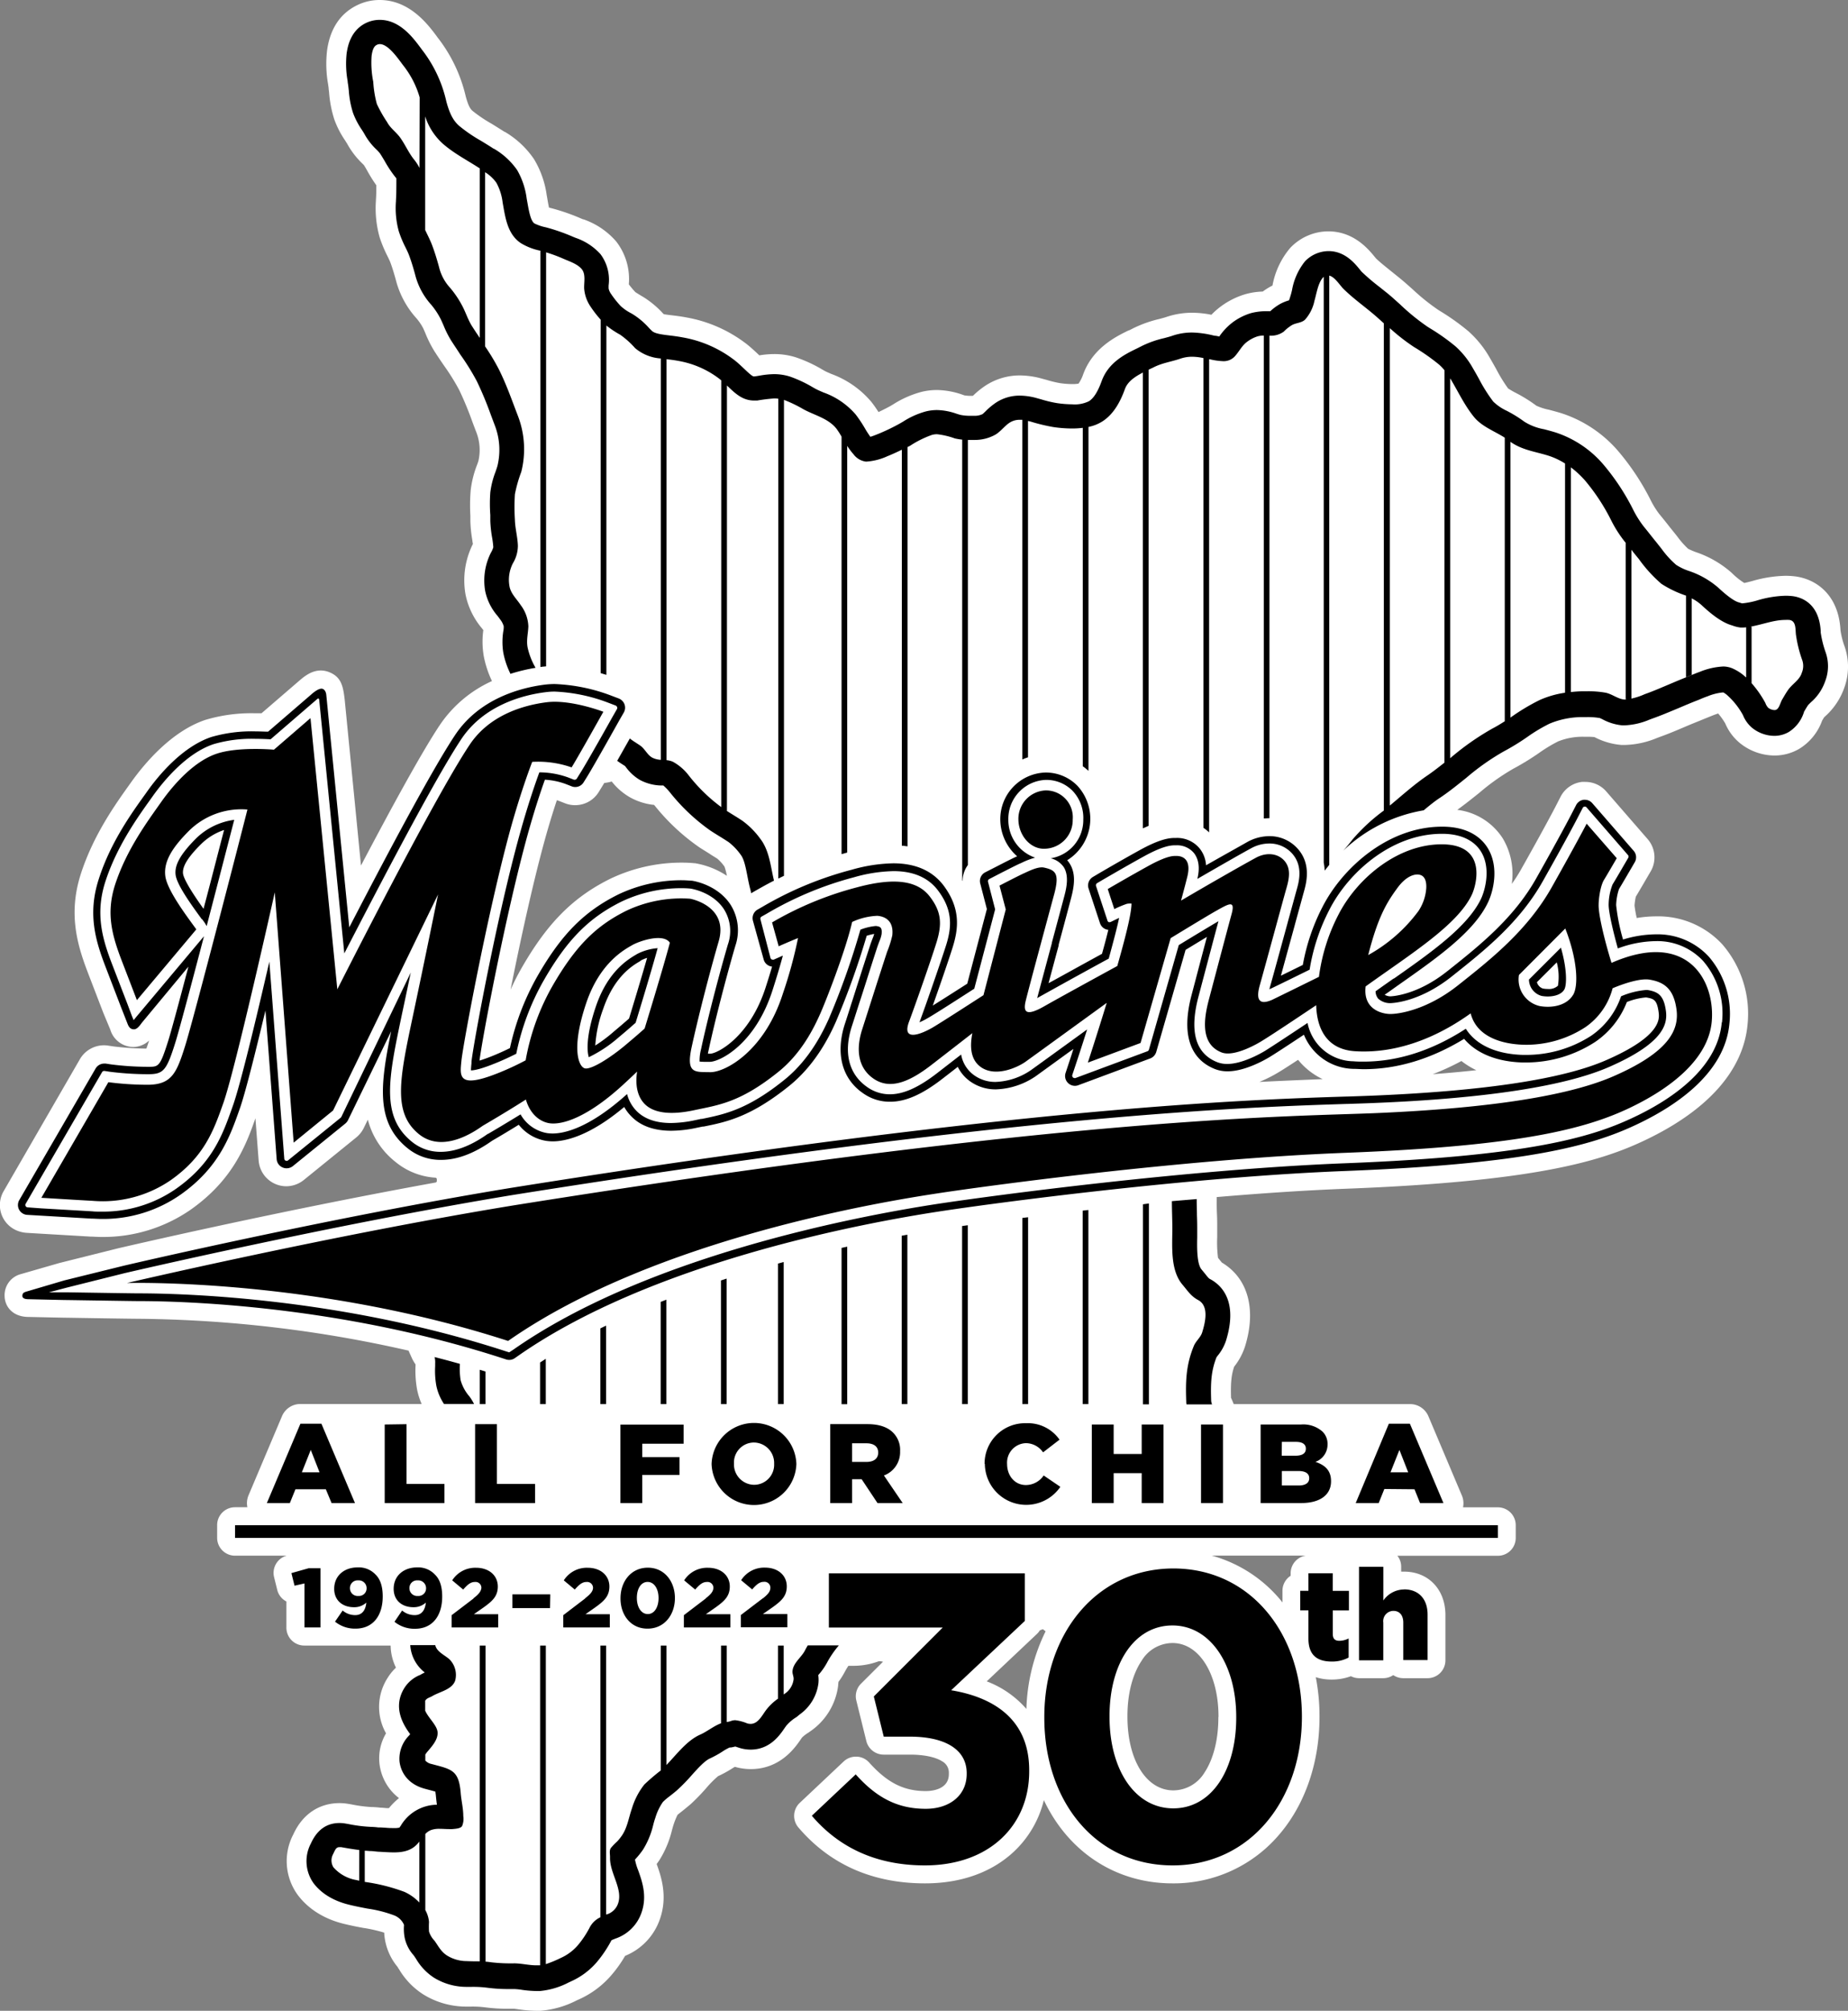 <svg id="レイヤー_1" data-name="レイヤー 1" xmlns="http://www.w3.org/2000/svg" viewBox="0 0 402.12 437.46"><rect x="0" y="0" width="402.12" height="437.46" fill="#808080" stroke="none"/><defs><style>.cls-1{fill:#fff;}</style></defs><path class="cls-1" d="M401.24,140.26a18.17,18.17,0,0,1-.76-3.18V137c-.46-7.82-5.52-11.14-10.1-11.63a17.2,17.2,0,0,0-1.91-.1,27.91,27.91,0,0,0-7.16,1.13c-.55.15-1.24.33-1.76.43a15.39,15.39,0,0,1-2.71-2.18,22.67,22.67,0,0,0-7.79-4.52,15.11,15.11,0,0,1-1.72-.74,18.9,18.9,0,0,1-2.34-2.65l-.89-1.12c-.38-.46-.75-.93-1.12-1.4l-.06-.08c-.62-.78-1.26-1.58-1.92-2.38a19.25,19.25,0,0,1-1.89-3.09,53.64,53.64,0,0,0-6.91-10.43,27.44,27.44,0,0,0-12.41-8.33c-1-.31-1.93-.55-2.75-.77a12.57,12.57,0,0,1-2.72-.87,32.17,32.17,0,0,0-4.42-2.76,19.73,19.73,0,0,1-1.74-1,33,33,0,0,1-2.55-4.15c-.46-.82-.93-1.66-1.44-2.53a22.93,22.93,0,0,0-4.62-5.74,50.05,50.05,0,0,0-6.18-4.41l-.44-.28A45.16,45.16,0,0,1,307.45,63l-1.25-1.11c-1.19-1.06-2.4-2-3.47-2.87-1.23-1-2.4-1.91-3.33-2.81a1.35,1.35,0,0,0-.16-.19c-1.37-1.7-4.59-5.69-10.23-5.69a11.47,11.47,0,0,0-8.29,3.64,17.51,17.51,0,0,0-3.83,8.15l-.29.15a14.18,14.18,0,0,0-1.83,1.16A15.42,15.42,0,0,0,271,64a17.08,17.08,0,0,0-5.48,2.77,15.77,15.77,0,0,0-1.92,1.71,21.65,21.65,0,0,0-4.19-.44h0a17.48,17.48,0,0,0-5.7.95c-.39.13-.91.26-1.46.41a26.46,26.46,0,0,0-5.81,2.09c-.23.13-.49.25-.75.38l-.08,0c-2.74,1.33-7.83,3.82-9.92,9.59a8.39,8.39,0,0,1-1,2,7.57,7.57,0,0,1-1.38.1,19.14,19.14,0,0,1-2.67-.21,24,24,0,0,1-2.86-.69l-1-.27a18.15,18.15,0,0,0-4.84-.71A13.59,13.59,0,0,0,214.28,84a18.38,18.38,0,0,0-2.58,2.12h-.35a7.3,7.3,0,0,1-1.33-.08c-.18,0-.39-.11-.64-.19a17.52,17.52,0,0,0-5.5-1,14.11,14.11,0,0,0-3.42.42A21.88,21.88,0,0,0,194.31,88c-.32.19-.63.38-.91.52-.8.43-1.55.8-2.24,1.13a26.41,26.41,0,0,0-1.54-2.2,20.64,20.64,0,0,0-8.71-6.09c-.57-.25-1.16-.5-1.48-.68l-.51-.29a30.29,30.29,0,0,0-5.69-2.63,15.43,15.43,0,0,0-4.76-.73,20.83,20.83,0,0,0-3.25.28l-.19-.19c-.65-.61-1.45-1.37-2.4-2.14a29.94,29.94,0,0,0-13.22-5.91c-1.14-.22-2.21-.35-3.16-.47-.56-.06-1.33-.16-1.82-.25l-.08-.09-.07-.06a20.34,20.34,0,0,0-4.42-3.66l-.35-.2c-.39-.24-1-.62-1.25-.78a19.36,19.36,0,0,1-1.43-1.7,13.32,13.32,0,0,0-2.75-9.33A16.57,16.57,0,0,0,127,47.73l-.09,0-.42-.17a44.3,44.3,0,0,0-6.53-2.27l-.5-.13c-.14-.64-.28-1.44-.37-2l-.13-.72a20.63,20.63,0,0,0-2.75-7.8,19.77,19.77,0,0,0-6.35-5.95l-.06,0c-1-.63-1.87-1.18-2.81-1.76a30.44,30.44,0,0,1-4.18-2.82c-.4-.35-.87-.92-1.48-3.19A32.88,32.88,0,0,0,95.38,8.36a2.88,2.88,0,0,1-.19-.24L95.11,8c-1.92-2.59-5.92-8-12.49-8a11.08,11.08,0,0,0-5.2,1.28c-3.49,1.82-5.59,5.06-6.24,9.62a25.1,25.1,0,0,0,.21,7.4l.12.87c0,.3.07.6.1.95A25.26,25.26,0,0,0,72.75,26a20.39,20.39,0,0,0,2.36,4.58c.15.25.39.61.46.74a17.73,17.73,0,0,0,3.3,4.28l.33.34c.19.29.42.7.68,1.15a32.93,32.93,0,0,0,2,3.21c0,1.07,0,2.15-.08,3.21v.13a23.39,23.39,0,0,0,.81,8,28.91,28.91,0,0,0,1.71,4.1c.24.49.49,1,.6,1.3.49,1.3.9,2.72,1.2,3.81a19.67,19.67,0,0,0,4.43,8.32A11.69,11.69,0,0,1,92,71.25c.12.22.33.71.52,1.15a25.8,25.8,0,0,0,2,4c.71,1.11,1.42,2.15,2.11,3.16a47.39,47.39,0,0,1,3.3,5.3,74.21,74.21,0,0,1,2.89,7c.28.75.57,1.51.86,2.26a10.65,10.65,0,0,1,.43,6.13c-.07.25-.21.65-.35,1a22.23,22.23,0,0,0-1.34,5.41,40.07,40.07,0,0,0-.07,5.53v.06c0,.39,0,.78,0,1.16a29.2,29.2,0,0,0,.44,4.18c0,.25.08.51.11.76a17.63,17.63,0,0,0-1.6,11,16.43,16.43,0,0,0,3.53,7.3l.34.43a18.58,18.58,0,0,0,.09,5.64,22.39,22.39,0,0,0,1.79,5.45,27.21,27.21,0,0,0-11.39,9.63c-4,6-10.75,18.42-17.11,30.5L75,152.16c-.34-2.8-.69-4.85-3.35-5.92-3.1-1.25-5.52,1-6.63,1.94l-8.12,7-1.32,0a34.79,34.79,0,0,0-10.9,1.44c-7.37,2.48-13.18,9.44-16,13.36l-.47.66c-3.13,4.37-7.86,11-10.59,19.39-2.87,8.85-.77,15.69,1.64,21.94l3.22,8.38S24,224,24,224a5.27,5.27,0,0,0,5,3.78H29a5.13,5.13,0,0,0,3.45-1.41c-.19.59-.41,1.24-.6,1.76a63.42,63.42,0,0,1-7.13-.47l-1.13-.17a6,6,0,0,0-.95-.08,6.07,6.07,0,0,0-5.24,3L.81,259.12a6,6,0,0,0,3,8.65,6.86,6.86,0,0,0,2.09.45l2.69.16,11.09.65h.1c.48,0,1.36.08,2.45.08a33.38,33.38,0,0,0,19.35-6c9-6.38,11.88-13.75,14-19.82l.7,9.19a6.05,6.05,0,0,0,6,5.6,6.13,6.13,0,0,0,3.81-1.35l11.43-9.27a6.21,6.21,0,0,0,1.64-2.06l.88-1.81a17.15,17.15,0,0,0,6,9.18,15.13,15.13,0,0,0,8.68,3.44.36.36,0,0,1,.33.29l0,.36a.35.35,0,0,1-.29.41c-35,6.34-68.76,14.24-69.15,14.33l-12.67,3.17-8.54,2.46A4.73,4.73,0,0,0,1,281.89c0,2.21,1.61,4.58,5.15,4.62h.05c2.81.06,7.63.17,8.22.17h.13c9.51.16,14.76.23,15.61.23a274.23,274.23,0,0,1,58.74,6.93c.08.17.15.35.23.52l.45,1a8.43,8.43,0,0,0,.84,1.47v.26a23.17,23.17,0,0,0,.33,5.17,15.33,15.33,0,0,0,1,3.19H65.37a4.32,4.32,0,0,0-4,2.63l-7.3,17.26a4.37,4.37,0,0,0-.24,2.57h-2.7a3.89,3.89,0,0,0-3.88,3.89v2.76a3.89,3.89,0,0,0,3.88,3.89H62.47l-.11,0a3.89,3.89,0,0,0-2.72,4.67l.68,2.74a3.86,3.86,0,0,0,2,2.55v5.6A3.89,3.89,0,0,0,66.24,358H85a11.28,11.28,0,0,0,1.16,4.81,11,11,0,0,0-1.78,2.17A11.68,11.68,0,0,0,84,377.1a10.63,10.63,0,0,0-1.44,6.48,11,11,0,0,0,4.26,7.61,15,15,0,0,0-2.19,2.18l-.5,0L83,393.27l-.24,0a19.06,19.06,0,0,0-2-.14,29.85,29.85,0,0,1-4.28-.57l-.6-.1a11.66,11.66,0,0,0-2-.18c-4.4,0-8,2.37-10,6.69l-.09.18a12.48,12.48,0,0,0,1,13.11c3.53,4.7,8.77,6,10.49,6.39,1.38.33,2.68.58,3.93.81h.06a32,32,0,0,1,4.33,1,12.74,12.74,0,0,0,.22,1.8A12.59,12.59,0,0,0,86.58,428l0,.06.3.45a16.37,16.37,0,0,0,5.18,5.36,17.75,17.75,0,0,0,9.29,2.68l1.11,0a22,22,0,0,1,2.92.14,37.92,37.92,0,0,0,5.51.33h.86c.19,0,.77.08,1.17.14a27.7,27.7,0,0,0,3.73.3l1,0a20.78,20.78,0,0,0,7.85-2.27l.52-.23a20.15,20.15,0,0,0,7.1-5.35,27.28,27.28,0,0,0,2.9-4.1,13.27,13.27,0,0,0,7.61-8.1c1.7-4.95.2-9.26-.74-11.88.2-.27.38-.53.56-.79a22.05,22.05,0,0,0,2.78-6.62c.13-.46.26-.94.36-1.22a16.25,16.25,0,0,1,.84-2.07c.2-.17.61-.49.89-.71.55-.43,1.23-1,1.94-1.59a44.29,44.29,0,0,0,3.41-3.51,22,22,0,0,1,2.59-2.61,26,26,0,0,0,3.17-1.74l.42-.26H160a12.43,12.43,0,0,0,3.35.47c6.48,0,9.71-4.74,10.92-6.51l.07-.1.18-.26a7.6,7.6,0,0,1,1.29-1l.69-.48a14.19,14.19,0,0,0,5.88-9.82c0-.27.05-.54.07-.81a16.41,16.41,0,0,0,1.37-2.17,14.81,14.81,0,0,1,.79-1.32l1,0a15.75,15.75,0,0,0,4.11-.52c.62-.17,1.15-.35,1.52-.48a4.32,4.32,0,0,1,.9.11l-4.8,4.79a3.86,3.86,0,0,0-1,3.68l2.16,8.74a3.89,3.89,0,0,0,3.77,3H198c3,0,5.52.51,7,1.45a2.81,2.81,0,0,1,1.47,2.6v.18c0,3.43-3.85,3.7-5,3.7-4.81,0-8.38-1.8-12.34-6.21a3.86,3.86,0,0,0-2.73-1.28h-.16a3.9,3.9,0,0,0-2.67,1.06l-9.55,9a3.89,3.89,0,0,0-.29,5.35c6.89,8.07,16.16,12.16,27.56,12.16,7.78,0,14.44-2.36,19.26-6.84a22.67,22.67,0,0,0,6.59-11.27c5.23,11.08,15.44,18.11,28,18.11A30.09,30.09,0,0,0,278.46,399c5.59-6.59,8.66-15.63,8.66-25.45v-.18a44.53,44.53,0,0,0-.81-8.49,11,11,0,0,0,3.45.52,12,12,0,0,0,4.2-.73,3.85,3.85,0,0,0,1.76.43H301a3.87,3.87,0,0,0,2.17-.67,3.88,3.88,0,0,0,2.18.67h5.29a3.88,3.88,0,0,0,3.88-3.89v-9.86c0-5.55-3.7-9.43-9-9.43-.2,0-.41,0-.63,0v-1.07a3.81,3.81,0,0,0-.82-2.38h21.87a3.88,3.88,0,0,0,3.88-3.89v-2.76a3.88,3.88,0,0,0-3.88-3.89h-7.59a4.3,4.3,0,0,0-.25-2.57l-7.29-17.26a4.33,4.33,0,0,0-4-2.63H268.45c-.15-.38-.31-.77-.49-1.17l-.09-.18c-.1-3.28.07-5,.68-6.79a14,14,0,0,0,2.37-4.42c2.51-8.1.62-14.86-5.05-18.23l-.2-.25c-.21-.25-.41-.51-.63-.78a26.64,26.64,0,0,1-.18-4.5c0-.66,0-1.3,0-1.91,0-1,0-2.06-.05-3.06s-.06-2.11-.05-3.1v-.65c9.54-.81,19.22-1.47,28.3-1.82,40.39-1.56,54.73-5.84,64.2-10.22,14.12-6.55,22.05-15.35,23-25.46a23.1,23.1,0,0,0-5.47-17.46,19,19,0,0,0-14.43-6.11,25.75,25.75,0,0,0-4.21.36,25.45,25.45,0,0,1-.48-2.71,12.51,12.51,0,0,1,.28-1.93c.79-1.31,2.07-3.51,2.62-4.46l.63-1.07a6.06,6.06,0,0,0-.68-7l-9-10.36a6,6,0,0,0-4.57-2.08,6,6,0,0,0-.73,0,6,6,0,0,0-4.65,3.24l-1.16,2.26s-2.34,4.51-7.45,13.57c-.61,1.07-1.26,2.11-2,3.11A15.1,15.1,0,0,0,327,182.4a13.72,13.72,0,0,0-9.9-6.21c1.67-1.21,3.25-2.47,4.8-3.71a48.32,48.32,0,0,1,7.34-5.21,57,57,0,0,0,5.61-3.43,32.39,32.39,0,0,1,4.21-2.55,14.26,14.26,0,0,1,5.66-1h.61a14.49,14.49,0,0,1,1.62.07,15.38,15.38,0,0,0,5.85,1.71c.28,0,.57,0,.86,0a19.37,19.37,0,0,0,6.93-1.53l.53-.2c1.89-.67,3.63-1.41,5.3-2.12l.8-.34c1.2-.51,2.47-1,3.7-1.52l1.07-.43c.43-.17.83-.34,1.22-.48l.65-.23a14.33,14.33,0,0,1,1.56,2.19,11.12,11.12,0,0,0,3.31,4.36,12.11,12.11,0,0,0,7.38,2.6,10.67,10.67,0,0,0,5.37-1.44,11.88,11.88,0,0,0,5-6.13c.15-.26.31-.54.45-.75l.17-.16a15,15,0,0,0,4.25-6.37A13.36,13.36,0,0,0,401.24,140.26ZM151.17,187.79l-.17,0c-.67-.07-1.67-.12-2.68-.12a35.93,35.93,0,0,0-15.5,3.5c-8.09,4-13.67,9.6-19.25,19.3-.89,1.55-1.72,3.17-2.47,4.84,2-10.06,4.75-22.81,7.44-32.56.94-3.41,1.86-6.34,2.63-8.66l.44.15,1.32.51a5.89,5.89,0,0,0,2.2.42,6,6,0,0,0,5.15-2.86l.75-1.22.46-.75a9.28,9.28,0,0,0,1.62-.32,13.7,13.7,0,0,0,3.95,3.43,13.47,13.47,0,0,0,5.27,1.66,1.19,1.19,0,0,0,.15.18,46,46,0,0,0,9.62,9c.82.55,1.61,1,2.32,1.47s1.16.72,1.69,1.07a9.6,9.6,0,0,1,1.54,1.71,14,14,0,0,1,.52,2A17.91,17.91,0,0,0,151.17,187.79Zm72.17,184a21.56,21.56,0,0,0-8.63-6l10.94-10.33a3.81,3.81,0,0,0,.62-.77l.67-.25c.18.16.38.31.58.46A41,41,0,0,0,223.34,371.82Zm41.77,1.89c0,4.79-1.07,9-3,11.93a8,8,0,0,1-6.78,3.9c-5.88,0-10-6.58-10-16v-.18c0-4.81,1.09-9.05,3.07-12a7.91,7.91,0,0,1,6.74-3.88c5.79,0,10,6.73,10,16Zm19-35.24a3.89,3.89,0,0,0-3.27,3.83v.55a3.89,3.89,0,0,0-1.78,3.27v2.53c-.18-.22-.35-.45-.54-.67a29.77,29.77,0,0,0-14.82-9.51Zm-10-103.09a30.26,30.26,0,0,0,4.24-2.15c.8-.48,2.16-1.35,4.11-2.63a15.21,15.21,0,0,0,5.34,4.2C284,234.93,279.44,235.11,274.11,235.38ZM318,230.83a17.53,17.53,0,0,0,3.24,2q-4.46.49-9.48.87A52.44,52.44,0,0,0,318,230.83Z"/><path d="M169.29,274.9v30.57h1.24V274.56Zm-11.17,3.27-1.24.4v26.9h1.24ZM397.23,141.85a22.77,22.77,0,0,1-1.05-4.25c0-.1,0-.21,0-.32-.37-6.29-4.49-7.41-6.25-7.6a13.81,13.81,0,0,0-1.45-.07,23.41,23.41,0,0,0-6.06,1,16.75,16.75,0,0,1-3.27.65l-.1,0-.76-.23c-.64-.18-1.93-.88-4.38-3.16a18.89,18.89,0,0,0-6.42-3.66,12.08,12.08,0,0,1-2.76-1.32,20.33,20.33,0,0,1-3.12-3.41c-.28-.37-.57-.72-.85-1.08s-.81-1-1.22-1.52c-.59-.75-1.21-1.53-1.85-2.31a22.34,22.34,0,0,1-2.38-3.81,49.51,49.51,0,0,0-6.34-9.61,23.17,23.17,0,0,0-10.46-7.06c-.9-.28-1.74-.5-2.55-.71a12,12,0,0,1-4.27-1.64,27.81,27.81,0,0,0-3.83-2.37,10.69,10.69,0,0,1-2.93-2,34.53,34.53,0,0,1-3.09-4.9q-.65-1.19-1.38-2.43a18.51,18.51,0,0,0-3.74-4.68,45.23,45.23,0,0,0-5.66-4l-.44-.28a47.63,47.63,0,0,1-6-4.89l-1.23-1.1c-1.09-1-2.21-1.85-3.28-2.71a46,46,0,0,1-3.81-3.25c-.08-.08-.23-.28-.35-.42-1.16-1.43-3.3-4.08-6.87-4.08a7.16,7.16,0,0,0-5.12,2.23,13.78,13.78,0,0,0-2.82,6.26c-.09.37-.17.71-.24.94s-.26.88-.41,1.28a9.93,9.93,0,0,0-1.81.72,11.13,11.13,0,0,0-2.27,1.65h-.52a13.07,13.07,0,0,0-3.67.41,12.85,12.85,0,0,0-4.1,2.09,13.32,13.32,0,0,0-2.81,3l-.71-.15-.16,0L264.1,73a21.5,21.5,0,0,0-4.73-.66,13.21,13.21,0,0,0-4.33.73c-.53.18-1.12.33-1.75.5a21.89,21.89,0,0,0-4.9,1.74l-.93.47c-2.5,1.21-6.27,3-7.76,7.18-.82,2.26-1.72,3.68-2.75,4.33a7,7,0,0,1-3.66.67,23.48,23.48,0,0,1-3.29-.26,25.86,25.86,0,0,1-3.41-.81l-.94-.26a14.17,14.17,0,0,0-3.71-.56,9.35,9.35,0,0,0-5.27,1.56,15.17,15.17,0,0,0-2.21,1.85c-.23.22-.54.52-.66.61a3.94,3.94,0,0,1-1.9.37h-.55a10.66,10.66,0,0,1-2.33-.19c-.27-.07-.58-.16-.94-.28a13.43,13.43,0,0,0-4.2-.78,10.21,10.21,0,0,0-2.39.29,17.83,17.83,0,0,0-5,2.24c-.4.23-.78.46-1.11.63a43.78,43.78,0,0,1-4.35,2.06c-.34.13-1,.41-1.64.6a21.56,21.56,0,0,1-1.19-1.85,30,30,0,0,0-2-3,16.54,16.54,0,0,0-7-4.79c-.7-.3-1.37-.59-1.89-.88l-.51-.29a27.29,27.29,0,0,0-4.9-2.29,11.31,11.31,0,0,0-3.45-.53,18.78,18.78,0,0,0-3.15.32c-.42.07-.81.14-1.16.17H164c-.32,0-1.25-.88-2-1.59s-1.31-1.25-2.12-1.9a25.71,25.71,0,0,0-11.35-5c-1-.19-1.94-.31-2.85-.42-1.66-.2-3.23-.4-3.83-1-.26-.24-.49-.48-.72-.73a16.12,16.12,0,0,0-3.51-2.93l-.35-.2a10.24,10.24,0,0,1-2.19-1.52A20.51,20.51,0,0,1,133,64a3.09,3.09,0,0,1-.57-1.26c0-.11,0-.4,0-.63a9.31,9.31,0,0,0-1.77-6.82,12.83,12.83,0,0,0-5.4-3.54l-.59-.24a41.41,41.41,0,0,0-5.91-2.06,10,10,0,0,1-2.47-.84c-.83-.56-1.21-2.74-1.55-4.66l-.13-.71A16.58,16.58,0,0,0,112.53,37a15.82,15.82,0,0,0-5.08-4.66l-.06,0c-.9-.6-1.81-1.14-2.68-1.68a32.94,32.94,0,0,1-4.8-3.28c-1.29-1.14-2.07-2.63-2.79-5.31A28.42,28.42,0,0,0,92,11.05c-.1-.12-.22-.29-.36-.48-1.73-2.34-4.62-6.25-9-6.25a6.88,6.88,0,0,0-3.2.78c-3.3,1.73-3.8,5.26-4,6.41a21.13,21.13,0,0,0,.21,6.15c0,.32.09.65.13,1s.08.7.12,1.06a20.66,20.66,0,0,0,.92,4.85,16.74,16.74,0,0,0,1.91,3.66c.25.39.49.76.64,1.05a13.66,13.66,0,0,0,2.56,3.27,8.34,8.34,0,0,1,.71.77c.31.44.63,1,1,1.6a26.44,26.44,0,0,0,2.06,3.19l.18.23.37.47c0,1.59,0,3.23-.09,4.82v.13a19.09,19.09,0,0,0,.62,6.58,24.15,24.15,0,0,0,1.46,3.49c.3.61.58,1.19.76,1.68.55,1.47,1,3,1.32,4.19a15.35,15.35,0,0,0,3.53,6.62,16.45,16.45,0,0,1,1.93,2.88c.23.41.46,1,.71,1.53a21.88,21.88,0,0,0,1.68,3.36c.68,1.06,1.38,2.08,2,3.06a51.48,51.48,0,0,1,3.59,5.79,75.7,75.7,0,0,1,3.07,7.38l.84,2.23a14.76,14.76,0,0,1,.57,8.82c-.11.39-.27.85-.44,1.34a18.45,18.45,0,0,0-1.11,4.42,34,34,0,0,0,0,4.92c0,.43,0,.86,0,1.29a26.09,26.09,0,0,0,.39,3.61,19,19,0,0,1,.26,2.1,4.51,4.51,0,0,1-.5,1.16,13.41,13.41,0,0,0-1.26,8.4,12,12,0,0,0,2.69,5.39c.22.29.43.57.57.77a4.28,4.28,0,0,1,.77,1.49c0,.29,0,.67-.1,1.1a15.06,15.06,0,0,0,0,4.6,17.88,17.88,0,0,0,1.53,4.56.36.36,0,0,0,0,.09,37.89,37.89,0,0,1,5.5-1.32,15.32,15.32,0,0,1-1.74-4.45c-.29-1.59.11-3,.17-4.57a8.17,8.17,0,0,0-1.67-4.63c-.87-1.33-2.16-2.49-2.44-4.1a7.88,7.88,0,0,1,.75-5,7.44,7.44,0,0,0,1.08-3.81c-.06-1.91-.6-3.74-.65-5.66a44.37,44.37,0,0,1,0-5.53,29.53,29.53,0,0,1,1.39-4.88,20.2,20.2,0,0,0-.74-12.2c-1.31-3.4-2.49-6.82-4.13-10.09a45.62,45.62,0,0,0-3-5V37.47A8.64,8.64,0,0,1,108,39.74a11.78,11.78,0,0,1,1.37,4.3c.58,3.21,1,6.9,4,8.88a13.12,13.12,0,0,0,4.15,1.61l.07,0v90.58l.49-.07.75-.07V54.9a33.44,33.44,0,0,1,3.8,1.41c1.24.54,3,1.11,3.93,2.21s.51,2.8.55,4.21a8.06,8.06,0,0,0,1.41,4,24.44,24.44,0,0,0,2.7,3.37c-.17-.18-.34-.38-.51-.57a.75.75,0,0,1,0,.15v76.77l1.24.37v-76a20.21,20.21,0,0,0,3,2,18.8,18.8,0,0,1,3.25,2.92,9.64,9.64,0,0,0,5.6,2.25v87.31a4.48,4.48,0,0,1-1.89-.48c-1.11-.63-1.62-2-2.71-2.69-.78-.53-1.49-.94-2.15-1.47l-2.75,4.86c.41.3.83.58,1.26.85l.44.28.24.31a10.16,10.16,0,0,0,3,2.72,10.27,10.27,0,0,0,4.63,1.21l.47,0a11.71,11.71,0,0,1,1.47,1.54,42.53,42.53,0,0,0,8.73,8.24q1.13.74,2.19,1.38c.64.4,1.25.78,1.82,1.16a12.82,12.82,0,0,1,2.62,2.74c.73.92,1.08,2.7,1.45,4.58.19,1,.39,2,.66,3,.08.31.13.57.17.8l.74-.43c1.15-.65,2.54-1.45,4.23-2.31-.75-3.1-1-6.57-3-9.13a17.51,17.51,0,0,0-3.88-3.9c-1.31-.88-2.69-1.66-4-2.54a36.3,36.3,0,0,1-7.61-7.24,11,11,0,0,0-3.52-3.06,4.43,4.43,0,0,0-1.38-.34V78.14h0c.86.11,1.72.21,2.55.37a20.47,20.47,0,0,1,9,3.94l.36.3v92.84c.21.15.41.31.63.45s.4.26.61.39V83.87c1.74,1.66,3.33,3.27,5.92,3.27l.67,0a36.68,36.68,0,0,1,3.76-.46,7.72,7.72,0,0,1,.82.06V191.14l1.24-.6V87a27.78,27.78,0,0,1,4.17,2c2.44,1.35,5.47,2,7.26,4.28A17.88,17.88,0,0,1,183.12,95v90.83l1.23-.35V97a14.48,14.48,0,0,0,1.38,1.84,4,4,0,0,0,2.64,1.58h.24a13.07,13.07,0,0,0,4.47-1.16c1.07-.43,2.12-.91,3.16-1.42V184c.41,0,.83.08,1.23.13V97.26L198,97a22,22,0,0,1,4.81-2.39,4.24,4.24,0,0,1,1.09-.14,16.81,16.81,0,0,1,3.87.91,12.13,12.13,0,0,0,1.6.26v95.91a1,1,0,0,1,.08.11,6,6,0,0,1,1.16-3.47V95.71l.76,0H212a9.12,9.12,0,0,0,4.65-1.18c1.13-.7,1.91-1.82,3-2.55a4,4,0,0,1,2.27-.65l.53,0v73.9a12.54,12.54,0,0,1,1.24-.47V91.58l.51.12a40.62,40.62,0,0,0,5,1.21,28.39,28.39,0,0,0,4.06.31,18.31,18.31,0,0,0,2.35-.14h0v73.63a11,11,0,0,1,1.24,1V92.88a9,9,0,0,0,3-1.18c2.51-1.6,3.95-4.35,4.93-7.06.61-1.68,2.26-2.73,3.91-3.59v99.16l1.24-.54V80.43l1-.47c1.92-1,3.89-1.24,5.88-1.92a8,8,0,0,1,2.59-.43,12.49,12.49,0,0,1,2.46.29V180.09a10.52,10.52,0,0,1,1.24,1V78.16l.16,0a14,14,0,0,0,2.8.41,3.27,3.27,0,0,0,2.59-1c.94-1,1.54-2.33,2.69-3.19a7.57,7.57,0,0,1,2.36-1.22A5.42,5.42,0,0,1,275,73V178.06c.41,0,.82-.06,1.23-.06h0V73H276a4.7,4.7,0,0,0,3.34-.85,9.32,9.32,0,0,1,1.81-1.44c.87-.47,2.06-.46,2.81-1.15a8.85,8.85,0,0,0,2.06-4.11c.44-1.48.77-3.88,1.86-5.07a1.23,1.23,0,0,1,.36-.26l-.2.12V187.66a11.88,11.88,0,0,1,.2,1.75c.34-.42.68-.84,1-1.25V59.93a1.45,1.45,0,0,0-.29,0h0c1.32,0,2.54,2.09,3.37,2.9,2.26,2.25,4.95,4.08,7.34,6.2l1.46,1.31v106a40.28,40.28,0,0,0-6.84,6.33c-.63.82-1.29,1.62-2,2.4a33.38,33.38,0,0,1,17.51-8.78c1.21-1,2.41-2,3.66-2.8,2-1.35,3.83-2.84,5.64-4.29a52,52,0,0,1,8.06-5.69,51,51,0,0,0,5.19-3.18,35.78,35.78,0,0,1,4.83-2.89,18.56,18.56,0,0,1,7.37-1.43h.68a15.81,15.81,0,0,1,2.87.2c.14.05.42.19.63.29a11.18,11.18,0,0,0,4.25,1.3h.58a15.34,15.34,0,0,0,5.38-1.24l.64-.24c1.76-.62,3.43-1.33,5.05-2l.81-.34c1.22-.52,2.52-1.07,3.8-1.57.35-.13.68-.27,1-.41s.94-.38,1.37-.53a11.73,11.73,0,0,1,3.24-.82H375a5.83,5.83,0,0,1,.65.43,16.24,16.24,0,0,1,3.62,4.51v0a7,7,0,0,0,2.09,2.84,7.82,7.82,0,0,0,4.7,1.66,6.27,6.27,0,0,0,3.19-.85,7.83,7.83,0,0,0,3.23-4.14l.06-.17,0-.06c.32-.55.65-1.12.94-1.52l.54-.54a10.64,10.64,0,0,0,3.12-4.56A9.12,9.12,0,0,0,397.23,141.85ZM91.28,36.54A10,10,0,0,0,90,34.59c-1.1-1.42-1.82-3.08-2.85-4.55-.88-1.27-2.19-2.1-2.92-3.48A29.42,29.42,0,0,1,82,22.62a23.55,23.55,0,0,1-.78-4.81,21.18,21.18,0,0,1-.36-5.67c.12-.79.32-2,1.12-2.37a1.4,1.4,0,0,1,.68-.17c1.95,0,4.27,3.61,5.13,4.69a20.29,20.29,0,0,1,3.53,6.9Zm.28,9.75c0-.88,0-1.77,0-2.64C91.54,44.52,91.51,45.41,91.56,46.29ZM104.4,73.51c-.57-.83-1.13-1.67-1.67-2.52-.92-1.43-1.4-3.1-2.22-4.59a21.45,21.45,0,0,0-2.6-3.82,10.13,10.13,0,0,1-2.38-4.49c-.43-1.57-.9-3.13-1.47-4.66-.43-1.15-1-2.25-1.54-3.38V25.32a13.57,13.57,0,0,0,3.79,5.9c2.43,2.15,5.38,3.65,8.09,5.42Zm209.91,92.41c-1.27,1-2.54,2-3.83,2.87-3.09,2.12-5.81,4.63-8.7,7l.65-.54V71.4h0a43.41,43.41,0,0,0,5.26,4.1,45.12,45.12,0,0,1,5.45,3.82,9.85,9.85,0,0,1,1.18,1.24Zm13.12-9c-.87.55-1.74,1.09-2.67,1.57a57,57,0,0,0-9.21,6.47V82.31l.22.35c1.62,2.74,2.91,5.5,4.92,8,1.73,2.15,4.45,3.09,6.74,4.56Zm13.12-6.21a20.75,20.75,0,0,0-5.53,1.59,45.3,45.3,0,0,0-6.35,3.82v-60c2.5,1.78,5.32,2.11,8.21,3a15.77,15.77,0,0,1,3.67,1.72Zm39.36-3.35a11.92,11.92,0,0,0-1-.83,10.76,10.76,0,0,0-1.68-1A5.24,5.24,0,0,0,375,145a15.41,15.41,0,0,0-5.1,1.15c-.84.3-1.66.65-2.5,1-1.32.52-2.64,1.07-3.95,1.63-1.84.77-3.67,1.58-5.55,2.24a14,14,0,0,1-4.21,1.17h-.22c-1.41-.1-2.69-1.21-4.11-1.49a21.31,21.31,0,0,0-4-.31h-.76c-.92,0-1.85.07-2.77.17h0V101.68a21.06,21.06,0,0,1,3.09,2.88,44,44,0,0,1,5.63,8.57,26.63,26.63,0,0,0,3,4.72c.41.49.8,1,1.2,1.49l-1-1.27v34.08a5.48,5.48,0,0,0,1.24-.16V119.61c.53.68,1.07,1.35,1.61,2a30.38,30.38,0,0,0,4.91,5.4,23.56,23.56,0,0,0,5.36,2.57v17.75l.57-.23.67-.27V130.18a9.54,9.54,0,0,1,2.16,1.48c1.79,1.66,4.24,3.75,6.65,4.41a7.64,7.64,0,0,0,1.84.46h.3a8.89,8.89,0,0,0,1-.06l-.1,0v10.85Zm12.14-.93c-.48,1.5-2,2.34-2.91,3.59-.48.67-.91,1.43-1.33,2.14s-.61,1.84-1.26,2.22a.93.93,0,0,1-.45.1,2.41,2.41,0,0,1-1.33-.49,2.86,2.86,0,0,1-.63-1.05,23.14,23.14,0,0,0-3-4.31h0v-12.3l-.23,0c2.53-.43,5.05-1.46,7.54-1.46a8.44,8.44,0,0,1,.87,0c1.64.18,1.3,2.25,1.5,3.39a27.71,27.71,0,0,0,1.35,5.38A3.84,3.84,0,0,1,392.05,146.41ZM143.76,283.24v22.23H145V282.75ZM130.64,289v16.47h1.24V288.4Zm-13.12,7.42v9.05h1.24v-9.85Zm65.6-24.93v34h1.23V271.22ZM94.57,295.24a4.84,4.84,0,0,1,.12,1.39c0,.2,0,.39,0,.58a18.44,18.44,0,0,0,.25,4.24,11.15,11.15,0,0,0,1.68,4h6.53a11,11,0,0,0-1-1.64,9.18,9.18,0,0,1-1.93-3.58,16.49,16.49,0,0,1-.14-3.51Q97.32,295.94,94.57,295.24ZM104.4,298v7.47h1.24v-7.09ZM255,261.32c0,1.94.09,3.88.1,5.82,0,3.91-.51,9.18,2.23,12.38,1.12,1.31,1.78,2.45,3.38,3.31,2.47,1.32,1.51,5,.88,7.05-.35,1.12-1.39,1.86-1.84,3-1.67,4.09-1.79,7.58-1.63,12,0,.21,0,.43.07.65h5.55a2.79,2.79,0,0,1-.19-.71c-.15-4,0-6.59,1.16-9.54l.23-.31a10.18,10.18,0,0,0,1.83-3.28c2.68-8.64-1-12.13-3.5-13.44-.23-.12-.37-.27-1-1.07-.26-.32-.53-.65-.82-1-1-1.19-1-4.57-.94-7,0-.64,0-1.25,0-1.83q0-1.51-.06-3c0-1.12-.05-2.17-.05-3.22v-.26Zm-57.56,7.3-1.23.22v36.63h1.23ZM248.71,262v43.52H250V261.82ZM178.05,364.44l.11-.14a13.94,13.94,0,0,0,1.79-2.56,21.22,21.22,0,0,1,2.59-3.78h-6.77c-.22.38-.44.76-.63,1.14-.8,1.54-2.64,2.73-2.7,4.6,0,.58.31,1.12.24,1.69a4.41,4.41,0,0,1-1.86,3.05l-.29.2V358h-1.24v11.56a11.62,11.62,0,0,0-2.6,2.48c-.91,1.22-1.74,3-3.37,3a2.64,2.64,0,0,1-.71-.1,10.11,10.11,0,0,0-2.62-.7,2.8,2.8,0,0,0-1,.2,4,4,0,0,1-.85.19V358h-1.24v16.91h0c-1.56.57-3.08,1.83-4.54,2.47-2.88,1.27-5.09,4.26-7.34,6.61V358h-1.24v27.19l.06-.06a44.64,44.64,0,0,0-3.63,3.1,15.53,15.53,0,0,0-2.71,5.23c-.68,1.91-.95,4-2.09,5.75a11.09,11.09,0,0,1-1.13,1.43,12.65,12.65,0,0,0-1.39,1.45c-.35.57-.13,1.38-.15,2-.09,3.43,2.84,6.83,1.76,10A3.75,3.75,0,0,1,132,416.5l-.11,0h0V358h-1.24v59.11a5,5,0,0,0-2.4,2.35,21,21,0,0,1-2.45,3.67,10.67,10.67,0,0,1-3.74,2.82,25.58,25.58,0,0,1-3.29,1.36V358h-1.24v69.57l-.35,0h-.47c-1.6,0-3.18-.41-4.77-.43a37.19,37.19,0,0,1-5.06-.23c-.42-.07-.83-.11-1.23-.14h0V358H104.4V426.7c-.93,0-1.86,0-2.83-.05a8.11,8.11,0,0,1-4.26-1.19c-1.36-.86-1.87-2-2.76-3.24a5.09,5.09,0,0,1-1.2-2,18.4,18.4,0,0,1,0-2.1,6.38,6.38,0,0,0-.8-2.57V399a3.32,3.32,0,0,1,1.27-.87,5.34,5.34,0,0,1,1.83-.26c.67,0,1.34.06,2,.06a7.2,7.2,0,0,0,.81,0c.61-.07,1.69-.09,2.08-.64a4,4,0,0,0,.27-2.18c0-1.67-.42-3.31-.56-5-.4-5.06-2-5.18-6.39-6.35a2.46,2.46,0,0,1-1.31-.74v-1.32a7.78,7.78,0,0,1,.67-.86c.91-1.09,2.09-2.43,2-3.95s-2-3.11-2.7-4.72v-2.1c0-.05,0-.1.07-.16.32-.5,1-.62,1.45-.9,1.68-1,4.3-1.41,5-3.37a4.79,4.79,0,0,0-1.33-4.73c-1.11-.92-2.69-1.6-3-3H89.27a8.18,8.18,0,0,0,3.16,5.95c-.33.16-.67.33-1,.53h0A7.18,7.18,0,0,0,88,367.22c-2.74,4.38,0,8.33,1.25,10.06l-.07.09-.16.19-.09.1a7.17,7.17,0,0,0-2,5.5c.1,1.09.82,4.74,5.53,6l.78.21c.5.13,1.08.28,1.51.42,0,.22.07.52.1.91.06.67.14,1.33.22,1.93a9.27,9.27,0,0,0-7.86,4.56l-.3.42a4.2,4.2,0,0,1-1.15.1c-.54,0-1.15,0-1.79-.07l-1.21-.07-.47,0a14.67,14.67,0,0,0-1.54-.12,31.89,31.89,0,0,1-5-.63l-.6-.1a7.14,7.14,0,0,0-1.28-.11c-2.72,0-4.77,1.41-6.11,4.21a2.89,2.89,0,0,1-.15.31,8.25,8.25,0,0,0,.6,8.55c2.6,3.46,6.71,4.46,8.06,4.78s2.54.55,3.76.78a27,27,0,0,1,5.81,1.49,3.87,3.87,0,0,1,2.06,2,2.18,2.18,0,0,1,0,.25,10.08,10.08,0,0,0,.14,2.5,8.18,8.18,0,0,0,1.91,3.84l.17.22.43.65a12.31,12.31,0,0,0,3.88,4.07,13.52,13.52,0,0,0,7.06,2h1.07a24.28,24.28,0,0,1,3.52.19,34.5,34.5,0,0,0,4.9.28h.88a13.19,13.19,0,0,1,1.69.17,23.87,23.87,0,0,0,3.16.26l.77,0a16.86,16.86,0,0,0,6.28-1.87l.54-.25a16,16,0,0,0,5.62-4.23,26.62,26.62,0,0,0,3.08-4.59l.07-.11c.25-.12.73-.31.91-.38a9.06,9.06,0,0,0,5.64-5.71c1.23-3.59.08-6.8-.76-9.14a12.59,12.59,0,0,1-.69-2.31l.15-.17a18.33,18.33,0,0,0,1.6-2,17.92,17.92,0,0,0,2.22-5.38c.15-.57.3-1.1.46-1.54a12,12,0,0,1,1.64-3.44,13,13,0,0,1,1.5-1.28c.52-.41,1.12-.87,1.71-1.4a39.85,39.85,0,0,0,3.08-3.17c1.39-1.55,2.83-3.14,4-3.65a22.25,22.25,0,0,0,2.69-1.49,11.41,11.41,0,0,1,1.54-.87l.13,0c.27,0,.66-.1,1.12-.21.31.11.7.24,1.14.37a8.24,8.24,0,0,0,2.18.3c4.2,0,6.33-3.13,7.36-4.63l.36-.51a8.68,8.68,0,0,1,2.26-1.93L174,373a9.82,9.82,0,0,0,4.09-6.82A7.15,7.15,0,0,0,178.05,364.44ZM78.16,409.16l-.61-.14a8.53,8.53,0,0,1-5-2.78,2.84,2.84,0,0,1-.09-2.82c.47-.93.62-1.56,1.42-1.56l.35,0c1.29.23,2.62.46,3.94.62ZM88,411.59a40.43,40.43,0,0,0-8.63-2.17v-6.78c.41,0,.83.06,1.24.07.62,0,1.23.13,1.85.15,1.06.05,2.16.14,3.23.14,2.06,0,4-.36,5.43-2.19l.13-.17v13.27h0A10.19,10.19,0,0,0,88,411.59ZM235.59,263.38v42.09h1.24V263.24Zm-11.88,1.44-1.24.15v40.5h1.24Zm-14.36,1.91v38.74h1.24V266.56Zm46,74.5c-16.76,0-28.11,14.19-28.11,32.3v.18c0,18.11,11.08,32.12,27.93,32.12s28.12-14.19,28.12-32.3v-.18C283.24,355.24,272,341.23,255.3,341.23ZM269,373.71c0,11.33-5.32,19.71-13.7,19.71s-13.87-8.47-13.87-19.89v-.18c0-11.42,5.4-19.72,13.69-19.72S269,362.2,269,373.53Zm-103-26-4.79,3.65v2.67h10.12v-2.88H166l2.2-1.54c1.9-1.37,3-2.43,3-4.48v0c0-2.41-1.92-4.08-4.72-4.08a5.93,5.93,0,0,0-5.21,2.74l2.4,2c1-1.16,1.68-1.65,2.54-1.65a1.27,1.27,0,0,1,1.42,1.3C167.62,346.21,167.17,346.81,166,347.74Zm124-5.44h-5.29v3.82h-1.78v4.26h1.78v6.13c0,3.6,1.89,5,5.07,5a7.55,7.55,0,0,0,3.68-.87v-4.15a4.61,4.61,0,0,1-2,.51c-1,0-1.45-.45-1.45-1.51v-5.1h3.51v-4.26H290Zm-83,25.43L223,352.65V342.3H180.36v11.78h24.78l-15,15,2.16,8.74H198c7.75,0,12.35,2.86,12.35,7.94v.18c0,4.64-3.7,7.58-8.92,7.58-6.4,0-10.91-2.67-15.23-7.49l-9.55,9c5.4,6.33,13.24,10.8,24.6,10.8,14,0,22.7-8.66,22.7-20.44v-.17C224,373.62,215.59,369.16,207,367.73ZM69.74,354.06V341.18H67.16l-3.75,1.06.68,2.74,2.16-.49v9.57Zm50-7.2H111.5v3h8.19Zm7.61.88-4.78,3.65v2.67h10.12v-2.88h-5.28l2.19-1.54c1.9-1.37,3-2.43,3-4.48v0c0-2.41-1.92-4.08-4.71-4.08a5.92,5.92,0,0,0-5.21,2.74l2.39,2c1-1.16,1.69-1.65,2.54-1.65a1.28,1.28,0,0,1,1.43,1.3C129,346.21,128.49,346.81,127.3,347.74Zm-24.28,0-4.79,3.65v2.67h10.13v-2.88h-5.29l2.2-1.54c1.9-1.37,3-2.43,3-4.48v0c0-2.41-1.92-4.08-4.72-4.08a5.92,5.92,0,0,0-5.2,2.74l2.39,2c1-1.16,1.68-1.65,2.54-1.65a1.27,1.27,0,0,1,1.42,1.3C104.66,346.21,104.21,346.81,103,347.74Zm50.53,0-4.79,3.65v2.67h10.12v-2.88H153.6l2.2-1.54c1.9-1.37,3-2.43,3-4.48v0c0-2.41-1.92-4.08-4.72-4.08a5.93,5.93,0,0,0-5.21,2.74l2.4,2c1-1.16,1.68-1.65,2.54-1.65a1.27,1.27,0,0,1,1.42,1.3C155.19,346.21,154.74,346.81,153.55,347.74ZM77.3,351.38a4.18,4.18,0,0,1-2.74-1L72.9,352.8a6.87,6.87,0,0,0,4.46,1.52c3.83,0,5.92-2.85,5.92-7v0c0-2.36-.61-3.82-1.54-4.74A5,5,0,0,0,77.81,341c-2.92,0-5.09,1.82-5.09,4.66v0c0,2.51,1.81,4,4.29,4a3.84,3.84,0,0,0,2.7-1C79.55,350.35,78.76,351.38,77.3,351.38Zm.68-4.17a1.67,1.67,0,0,1-1.83-1.68v0a1.66,1.66,0,0,1,1.79-1.71,1.7,1.7,0,0,1,1.83,1.73v0A1.65,1.65,0,0,1,78,347.21Zm12.27,4.17a4.19,4.19,0,0,1-2.75-1l-1.66,2.45a6.87,6.87,0,0,0,4.46,1.52c3.84,0,5.92-2.85,5.92-7v0c0-2.36-.6-3.82-1.53-4.74A5,5,0,0,0,90.76,341c-2.93,0-5.1,1.82-5.1,4.66v0c0,2.51,1.81,4,4.29,4a3.87,3.87,0,0,0,2.71-1C92.49,350.35,91.71,351.38,90.25,351.38Zm.67-4.17a1.68,1.68,0,0,1-1.83-1.68v0a1.66,1.66,0,0,1,1.79-1.71,1.7,1.7,0,0,1,1.83,1.73v0A1.64,1.64,0,0,1,90.92,347.21Zm50,7.11c3.65,0,5.94-3,5.94-6.65v0c0-3.62-2.27-6.61-5.9-6.61s-5.94,3-5.94,6.65v0C135,351.32,137.22,354.32,140.87,354.32Zm-2.34-6.69c0-2.05.93-3.47,2.34-3.47s2.38,1.48,2.38,3.51v0c0,2-.92,3.48-2.34,3.48s-2.38-1.47-2.38-3.51Zm99-37.72V327h4.75v-6.51h6.1V327h4.75V309.91h-4.75v6.41h-6.1v-6.41Zm-23.28,8.56v0a9,9,0,0,0,16.43,5L227.1,321a4.69,4.69,0,0,1-3.87,2.08c-2.4,0-4.09-2-4.09-4.58v0a4.24,4.24,0,0,1,4.09-4.53,4.58,4.58,0,0,1,3.74,2l3.58-2.76a8.39,8.39,0,0,0-7.27-3.58A8.81,8.81,0,0,0,214.24,318.47ZM180.66,327h4.75v-5.19h2.08l3.45,5.19h5.48l-4.08-6a5.41,5.41,0,0,0,3.52-5.26v-.05a5.29,5.29,0,0,0-1.52-4c-1.15-1.18-3-1.86-5.58-1.86h-8.1Zm4.75-13h3.11c1.59,0,2.57.68,2.57,2v.05c0,1.25-.93,2-2.55,2h-3.13Zm-30.57,4.5a9.23,9.23,0,0,0,18.45,0v0a9.23,9.23,0,0,0-18.45,0Zm4.87-.09a4.36,4.36,0,0,1,4.33-4.58,4.45,4.45,0,0,1,4.41,4.62v0a4.37,4.37,0,0,1-4.36,4.58,4.44,4.44,0,0,1-4.38-4.63ZM307.79,324,309,327h5.09l-7.3-17.26h-4.58L295,327h5l1.23-3.06Zm-3.28-8.56,1.91,4.87h-3.85ZM261.34,327h4.78V309.91h-4.78Zm27.53-12.78v0a3.73,3.73,0,0,0-1.1-2.77,6.33,6.33,0,0,0-4.68-1.54h-8.78V327h8.83c4.09,0,6.49-1.78,6.49-4.72v-.05c0-2.33-1.32-3.5-3.4-4.19A4,4,0,0,0,288.87,314.26Zm-9.94-.53H282c1.42,0,2.15.53,2.15,1.46v.05c0,1-.81,1.5-2.25,1.5h-3Zm5.95,7.93c0,1-.83,1.56-2.28,1.56h-3.67v-3.15h3.62c1.6,0,2.33.61,2.33,1.54ZM83.71,309.91V327h13v-4.16H88.46v-13ZM70.9,324,72.15,327h5.09l-7.3-17.26H65.37L58.07,327h5L64.29,324Zm-3.28-8.56,1.91,4.87H65.68Zm237.9,30.36a5.55,5.55,0,0,0-4.51,2.4v-7.33h-5.29v20.34H301V353a2.23,2.23,0,0,1,2.23-2.54c1.25,0,2.12.89,2.12,2.54v8.16h5.29v-9.86C310.65,347.9,308.73,345.78,305.52,345.78ZM51.15,334.58H325.94v-2.76H51.15ZM103.38,327h13.05v-4.16h-8.3v-13h-4.75ZM135,327h4.75v-6.12h8.11V317h-8.11v-2.91h9v-4.16H135ZM332.7,213.11a3.73,3.73,0,0,0,2.75,3.56,7.78,7.78,0,0,0,1.35.12c.8,0,2.75-.15,3.57-1.48.55-.88.68-4.31-.72-9.14Zm6.27,1.37a2.9,2.9,0,0,1-2.17.68,5.79,5.79,0,0,1-1.08-.1,2,2,0,0,1-1.29-1.38l4.32-4.31A12.29,12.29,0,0,1,339,214.48Zm-294-13c2.31-8.86,4.72-18.19,6-23.12a14.65,14.65,0,0,0-8.33,4.07c-3.37,3.4-4.69,5.76-4.43,7.88s3.18,6.22,5.7,9.67L44,200l.6.84ZM39.83,190.1c-.2-1.55,1-3.57,4-6.53a12.91,12.91,0,0,1,4.93-3C47.59,185,46,191.3,44.29,197.72,41.46,193.76,40,191.2,39.83,190.1Zm98.6,17.57c-1.66,1-6.09,3.52-8.72,11.15-2.48,7.25-1.84,10.39-1.59,11.18a28.76,28.76,0,0,0,6.47-4.29c2-1.66,3.1-2.66,3.72-3.2.76-2.5,3.36-11,4.79-16.23a11.56,11.56,0,0,0-4.43,1.25Zm1.06,1.26a9.33,9.33,0,0,1,1.32-.54c-1.36,4.75-3.18,10.73-3.93,13.2-.65.58-1.71,1.49-3.35,2.87a32.53,32.53,0,0,1-4,3,28.49,28.49,0,0,1,1.76-8.07c2.43-7.06,6.48-9.4,8-10.28Zm211.17.55c-1.49-4.81-2.9-10.62-2.8-12.73,0-1.12.35-4,1.18-5.35s2.76-4.69,2.76-4.69l-6.55-7.51S343,183.53,337.67,193s-13.4,15.8-20.38,21.34-13.22,6.31-14.91,6.26-5.83-1-5.22-6c9.81-7.06,19.93-13.3,23.09-19.91,1-2.08,3.43-10.83-6.24-11S295.33,191,291.24,199A40.66,40.66,0,0,0,287,212.52c-3.51,1.73-9.13,4.49-10.19,5-1.57.68-3.94,1.28-2.68-3.19s5.19-19,5.8-21.11,1-4.27-.43-5.93-3.92-1.93-6.22-.68c-3.27,1.78-10.65,6-16.29,9.32.37-1.36.84-3.1,1.34-5.09,1.23-4.81-2.11-4.63-2.5-4.62s-1.69-.18-6,2.2-8.79,5-8.79,5l1.43,4.36a23.2,23.2,0,0,1,2.74-1.15,4.17,4.17,0,0,1,1-.05c0,2.24-1.41,7.67-3.09,13.58-5.93,3.24-13.32,7.29-15.85,8.74-3.81,2.17-4.72,1.5-4.08-1.15s5-18.78,6.24-23.36c1.14-4.38.24-5.09-2.24-5.64-1.32-.29-3.36.79-4.42,1.26s-5.28,2.66-5.28,2.66l1.36,5.18L214,216.51c-2.9,1.87-9,5.81-11,7-2.6,1.52-6.84,3.19-5.2-1.22,1.43-3.85,4.65-13,5.95-17.16s1.09-6.79-1.43-10.08-7.25-4.32-15.86-2A73,73,0,0,0,168,200.68l1.44,5.19s1.9-.85,4.21-1.79a96.74,96.74,0,0,1-3.27,12c-4,12.64-12.61,17.25-15.88,17.18s-5.27.39-4-5.45,3.68-15.43,5.88-23-5.84-9.24-6.26-9.29a27.91,27.91,0,0,0-13.81,2.61c-6.57,3.26-11,7.59-16,16.21a50.32,50.32,0,0,0-5.93,16.34,59.62,59.62,0,0,1-5.43,2.55c-9.48,3.9-8.87.87-8.54-2.49S106,199,111,180.64c2.51-9.08,4.81-14.89,4.81-14.89a22,22,0,0,1,8.57,1.2c1.49-2.4,6.91-12.1,6.91-12.1s-7.11-2.73-12.34-2.07-12.53,2.86-16.79,9.3c-8,12-28.76,53.15-28.76,53.15l-5.84-59-7.95,6.87s-7.75-.71-12.48.88S38,170.33,35.06,174.5s-7.49,10.27-10,17.92c-2,6.19-.76,10.9,1.49,16.74s3.24,8.43,3.24,8.43l12.93-15.4c-1.84-2.56-6.36-8.45-6.75-11.61s1.52-6.17,5.06-9.74a16.22,16.22,0,0,1,12.81-4.72c-1.09,4.37-11.71,45.57-13.56,51.44S37.38,236,32.06,236a67,67,0,0,1-8.48-.56L9,260.59s9,.55,11.17.66a26.14,26.14,0,0,0,17-4.51c7.3-5.16,9.32-10.77,11.43-16.77,2.67-7.55,11.19-45.83,11.19-45.83l4.11,54.45,8.58-7,22.84-47s-2.67,13.21-5.52,26.65-4.37,20.82,1.33,25.48,13.43-1.54,14-1.85c.32-.19,5.15-3,9.3-5.66.89,3.11,3,4.84,5.14,5.16,2.8.41,8.25-1.29,15.86-8.24,1.23-1.13,2.29-2.12,3.2-3-.1.78-.75,4.67,1.69,7.09,1.89,1.88,5.43,2.45,10.69,1.32s10-1.61,18.41-8.39c5.06-4.08,7.71-9.6,9-12.47,1.16-2.56,5.57-13.79,7-20.1a14.41,14.41,0,0,1,5.5-1.34c.59.07,3.68.31,3.24,4.27a21.86,21.86,0,0,1-1.14,3.59c-2.74,8.43-4.17,13-5.41,16.84s-1.23,8.11,2.4,10.68,7.89.75,12.63-2.91c3-2.32,6.66-5.16,8.94-6.94-.46,2.41-.64,5.61,1.85,7.38,3.27,2.31,8.1,0,9.72-1.16,1.15-.82,11.65-8.44,17.67-12.81-2.14,7-4.11,13-4.11,13l11.47-4.27,6.55-22.81c4.12-2.51,8.65-5.25,10-6,2.69-1.5,4.12-2.37,3.25.8s-3.86,14.53-4.92,18.52-2,9.68,2.74,11.54c2.91,1.15,8.54-2.35,8.54-2.35,2-1.19,7.88-5.12,12.06-7.92.1,4,1.55,9.51,8.33,10,12.39.83,22.31-6.13,25.28-8.22,1.57,6.11,8.92,6.75,11.51,6.82A23.5,23.5,0,0,0,345,223.45,14.81,14.81,0,0,0,350.9,215c3.08-1.29,6.25-2.16,8-1.88,3.22.53,5.29,2,5.9,6.48s-1.66,9.29-13.72,14.55-33.28,7.21-51.35,8-65.08.48-187.87,20.07c-39.54,6.46-84.24,16.91-84.24,16.91s40.34-1.2,82.94,12.6c32.43-22.67,83.67-30.6,93.15-32.06s53.07-7.48,89.11-8.87S343.89,246,354,241.32c9.5-4.41,17.74-10.89,18.47-19.08C373.24,213.51,367.35,202.18,350.66,209.48ZM304,193.28c2.07-2.89,4.18-3.36,5.29-2.84.63.3,1.15,1.11,1.06,2.79a10.25,10.25,0,0,1-1.72,5,34.08,34.08,0,0,1-10.91,9.55C299.82,199.52,301.74,196.37,304,193.28ZM140.27,223.76s-1,.94-4.24,3.66-7.46,5.39-8.8,5-3-4.36.36-14.28c3-8.81,8.4-11.6,9.94-12.5s6.81-2.7,8.23-.54C144.32,210.58,140.27,223.76,140.27,223.76Zm202-7.27c-1.36,2.2-4.37,2.88-7.21,2.39a5.93,5.93,0,0,1-4.54-6.77L340.6,202C343.19,208.57,343.56,214.42,342.28,216.49Zm18-13.22a24.93,24.93,0,0,0-7.1,1.13,42.33,42.33,0,0,1-1.5-7.49,12.11,12.11,0,0,1,.62-3.49c.72-1.18,2.2-3.73,2.81-4.77l.62-1.07a2.13,2.13,0,0,0-.24-2.48l-9-10.36a2.13,2.13,0,0,0-1.62-.74h-.26a2.15,2.15,0,0,0-1.64,1.15l-1.17,2.27s-2.34,4.51-7.52,13.69c-4.91,8.71-12.45,14.7-19.11,20l-.3.23c-6.73,5.35-12.32,5.42-12.36,5.42h0a2.55,2.55,0,0,1-1.2-.35c1-.68,1.91-1.34,2.84-2l.17-.12c8.43-5.92,16.4-11.51,19.46-17.94,1.19-2.47,2.49-7.75-.07-11.89-1.28-2.06-4-4.53-9.61-4.61h-.31c-11.76,0-21.7,9-26,17.44a44.52,44.52,0,0,0-4.29,12.64l-4.77,2.34c.87-3.18,2.06-7.52,3-10.94l.11-.42,1.83-6.67c.57-2,1.75-6.14-1.24-9.55a8.18,8.18,0,0,0-6.24-2.78,10,10,0,0,0-4.75,1.26c-1.74,1-4.75,2.66-9,5.08a6.44,6.44,0,0,0-1.32-3.57A6.32,6.32,0,0,0,256,182.3h-.35c-1.32,0-3.4.3-7.7,2.68-4.13,2.28-8.42,4.79-8.89,5.07l-1.2.71a2.15,2.15,0,0,0-1,2.51l2.49,7.56a2.13,2.13,0,0,0,1.2,1.31,1.94,1.94,0,0,0,.62.15c-.37,1.52-.83,3.27-1.38,5.22-5.16,2.82-9.06,5-11.63,6.39.67-2.5,1.49-5.56,2.21-8.22l0-.19c1.08-4,2.19-8.15,2.71-10.16.66-2.52,1.08-5.16-.28-7.39a5.53,5.53,0,0,0-.58-.79,10.6,10.6,0,0,0,2.22-16.2,9.61,9.61,0,0,0-7-2.88,10.14,10.14,0,0,0-9.78,10.22,10.71,10.71,0,0,0,3.67,8l-.24.11c-1.16.51-5,2.52-5.48,2.75l-1.23.63a2.13,2.13,0,0,0-1.08,2.44l1.44,5.55-4.27,16.24c-2.21,1.41-5.3,3.39-7.5,4.76,1.49-4.2,3.34-9.55,4.3-12.59,1.26-4,1.89-8.45-2-13.6-2.43-3.16-6.09-4.76-10.9-4.76a35,35,0,0,0-9.05,1.4,76.28,76.28,0,0,0-19.31,8l-1.17.67a2.14,2.14,0,0,0-1,2.43l2.33,8.41a2.1,2.1,0,0,0,1.83,1.56q-.6,2.06-1.38,4.47c-3.47,10.86-10.54,14.48-12.1,14.48h-.47c0-.22.08-.48.14-.76,1.28-6,3.72-15.52,5.82-22.71a10.43,10.43,0,0,0-1.08-9c-2.79-4.22-7.82-5.09-8.39-5.17h0c-.39,0-1.2-.1-2.23-.1a32,32,0,0,0-13.76,3.09c-7.43,3.69-12.37,8.66-17.59,17.75a55.65,55.65,0,0,0-6,15.68c-1.13.56-2.28,1.08-3.44,1.56-1.39.57-2.42.93-3.18,1.16.57-4.66,5.66-31.7,10.46-49.11,1.48-5.34,2.88-9.54,3.77-12a15.56,15.56,0,0,1,4.48.92l1.34.52a2,2,0,0,0,.77.15,2.11,2.11,0,0,0,1.82-1l.76-1.22c1.49-2.4,6.44-11.25,7-12.25l1-1.74a2.13,2.13,0,0,0,.15-1.78,2.17,2.17,0,0,0-1.25-1.27l-1.87-.71a38.73,38.73,0,0,0-12-2.43,17.61,17.61,0,0,0-2.23.13c-5,.63-14.17,2.9-19.54,11s-15.81,27.93-23,41.8l-5-50.57s-.06-1.06-.82-1.32-2.19,1-2.19,1l-9.65,8.32c-.73,0-1.67-.06-2.72-.06a31.31,31.31,0,0,0-9.66,1.23c-6.32,2.13-11.51,8.39-14,11.93l-.47.66c-3,4.17-7.5,10.49-10,18.32-2.48,7.64-.68,13.5,1.57,19.32,2,5.22,3.18,8.28,3.23,8.42l1.44,3.67c.27.71.6,1.25,1.4,1.27s1.45-1.09,1.85-1.57L41,210.3c-2.32,8.79-3.82,14.31-4.38,16.09-1.8,5.7-2.09,5.7-4.34,5.7h-.16a63.08,63.08,0,0,1-7.94-.52L23,231.39a1.83,1.83,0,0,0-.33,0,2.16,2.16,0,0,0-1.86,1.06L4.2,261.08a2.14,2.14,0,0,0,1.72,3.22l2.93.17,11.06.65H20c.47,0,1.26.07,2.23.07a29.35,29.35,0,0,0,17.08-5.3c8.37-5.91,10.75-12.67,12.85-18.64,1.19-3.35,3.41-12.24,5.6-21.41l2.44,32.32A2.13,2.13,0,0,0,61.52,254a2.08,2.08,0,0,0,.85.17,2.19,2.19,0,0,0,1.35-.47l11.43-9.27a2.22,2.22,0,0,0,.58-.74l9.39-19.33c-2.42,11.75-3.36,19.79,3.5,25.39A11.32,11.32,0,0,0,96,252.34c3.45,0,7.16-1.39,11-4.11l.09-.06c1-.57,3.28-1.92,5.79-3.47a9.56,9.56,0,0,0,6,3.51,10.63,10.63,0,0,0,1.41.1c2.54,0,7.82-1,15.54-7.48A9.39,9.39,0,0,0,137.5,243c2,2,4.91,3,8.57,3a26.69,26.69,0,0,0,5.66-.67l1.19-.24.2,0c5-1,10.28-2.12,18.64-8.87,6-4.85,9-11.42,10.11-13.89a171.52,171.52,0,0,0,6.72-18.75,13.27,13.27,0,0,1,1.63-.4,6.21,6.21,0,0,1-.35,1c-.17.45-.38,1-.62,1.74-1.68,5.17-2.86,8.88-3.82,11.9l-.13.39c-.54,1.71-1,3.18-1.46,4.56-2.06,6.36-.66,11.84,3.86,15a10,10,0,0,0,6,1.92c3.34,0,6.92-1.56,11.28-4.93,1.09-.84,2.27-1.75,3.43-2.66a8.46,8.46,0,0,0,2.75,3.2,9.48,9.48,0,0,0,5.59,1.7,16.3,16.3,0,0,0,8.62-2.86l8.2-5.94L233,230l-1.13,3.42a2.14,2.14,0,0,0,2,2.81,2,2,0,0,0,.75-.13l15.67-5.83a2.18,2.18,0,0,0,1.31-1.42l6.38-22.2,4.64-2.82c-.8,3-1.72,6.5-2.4,9.09l-.93,3.53c-2.8,10.56,1.21,14.6,5.06,16.12a7.42,7.42,0,0,0,2.8.5c4,0,8.67-2.83,9.17-3.14,1.14-.69,3.62-2.31,7.41-4.82a11.89,11.89,0,0,0,10.72,7.43c.76,0,1.54.07,2.31.07,7.3,0,14.64-2.22,21.83-6.6,2.67,3.17,7.15,5,12.79,5.14H332a27.71,27.71,0,0,0,15.12-4.48A18.63,18.63,0,0,0,354,218a14.32,14.32,0,0,1,4.13-1h.08c1.65.28,2.33.49,2.7,3.18.19,1.42.7,5.19-11.44,10.48-9.28,4.06-26.09,6.64-50,7.67-1.8.08-3.89.15-6.31.23H293c-21.38.67-71.44,2.27-181.8,19.87-39.37,6.44-84.05,16.87-84.53,17L14,278.56,5.73,281c-.49.16-.86.29-.86.94s.88.71,1.3.71c0,0,7.52.18,8.21.18h.16c6.52.1,14.51.23,15.57.23,9.58,0,43.6.89,79.21,12.43l.83.27a2.38,2.38,0,0,0,.65.1,2.16,2.16,0,0,0,1.23-.39l.7-.49c28.69-20.05,73.56-28.64,91.52-31.4,12.19-1.87,54.62-7.52,88.67-8.83,39.7-1.54,53.61-5.65,62.71-9.87,8.9-4.12,19.73-11.33,20.69-22.25a19.12,19.12,0,0,0-4.46-14.47A15.15,15.15,0,0,0,360.32,203.27Zm14.38,19.17c-.9,10.14-11.24,17-19.76,20.92-8.94,4.14-22.66,8.18-62.08,9.71-34.12,1.32-76.65,7-88.85,8.85-18.07,2.78-63.24,11.43-92.21,31.67l-.94.62-.22-.06-.81-.26C74,282.28,39.75,281.38,30.11,281.38c-.81,0-6.19-.08-15.55-.23l-3.91,0,3.8-1L27.05,277c.46-.11,45.14-10.53,84.4-17C221.7,242.44,271.68,240.85,293,240.17h.13c2.47-.08,4.59-.15,6.42-.23,24.08-1,41.09-3.67,50.55-7.8,11.76-5.14,12.8-9.22,12.4-12.19-.46-3.4-1.67-4.18-4-4.57a1.69,1.69,0,0,0-.35,0,17.69,17.69,0,0,0-5.41,1.37,17,17,0,0,1-6.51,8.59A26,26,0,0,1,332,229.5h-.61c-5.83-.16-10.24-2.18-12.43-5.69-7.33,4.75-14.82,7.15-22.24,7.15-.74,0-1.48,0-2.2-.07a10.32,10.32,0,0,1-10-8.34c-4.77,3.18-7.85,5.19-9.14,6-.18.12-4.71,2.92-8.32,2.92a6,6,0,0,1-2.21-.39c-4.7-1.87-6.07-6.64-4.08-14.2l.93-3.53c1.08-4.06,2.54-9.61,3.43-12.93-1.4.81-4.39,2.61-8.63,5.19L250,228.37a.54.54,0,0,1-.32.34L234,234.54a.37.37,0,0,1-.18,0,.51.51,0,0,1-.36-.15.53.53,0,0,1-.13-.53l1.14-3.43s.88-2.66,2.09-6.47c-7.41,5.38-11.52,8.35-12.22,8.85a14.51,14.51,0,0,1-7.67,2.57,7.85,7.85,0,0,1-4.64-1.41,7,7,0,0,1-2.89-4.55l-5.24,4.06c-4.05,3.13-7.32,4.59-10.28,4.59a8.47,8.47,0,0,1-5-1.63c-3.95-2.79-5.11-7.48-3.25-13.2.46-1.41.94-2.93,1.51-4.71l.08-.25c1-3,2.13-6.7,3.82-11.88.22-.69.43-1.24.6-1.68a7,7,0,0,0,.45-1.47c.16-1.46-.27-1.67-1.21-1.79h-.08a12.26,12.26,0,0,0-3.32.8,164.43,164.43,0,0,1-6.85,19.34c-1.08,2.37-3.94,8.69-9.65,13.29-8.05,6.51-13.09,7.54-18,8.54l-.2,0-1.2.26a26.21,26.21,0,0,1-5.32.63c-3.22,0-5.72-.86-7.43-2.56a8.08,8.08,0,0,1-2.12-3.74c-8.28,7.46-13.71,8.58-16.2,8.58a8.72,8.72,0,0,1-1.17-.08,8.22,8.22,0,0,1-5.81-4.08c-3,1.85-5.93,3.58-7.06,4.24l-.08,0-.13.1c-3.59,2.53-7,3.81-10.1,3.81a9.74,9.74,0,0,1-6.33-2.24c-6.81-5.57-5-13.9-2.11-27.69.66-3.08,1.31-6.16,1.92-9.07L74.27,243a.75.75,0,0,1-.14.17l-11.44,9.27a.47.47,0,0,1-.32.12.54.54,0,0,1-.21-.05.48.48,0,0,1-.3-.43l-3.25-42.87c-2.74,11.88-6.34,27-8,31.54-2.12,6-4.31,12.24-12.26,17.85a27.78,27.78,0,0,1-16.14,5c-.92,0-1.65,0-2.14-.07H20l-11-.64L6,262.67a.52.52,0,0,1-.42-.77l16.63-28.65a.51.51,0,0,1,.45-.26h.07l1.17.18a66.68,66.68,0,0,0,8.17.53h.16c3.34,0,4-.77,5.91-6.84.89-2.83,3.89-14.17,6.25-23.18l-14.7,17.51-.61.75-.37-.89-1-2.68L24.48,210c-2.14-5.54-3.86-11.1-1.54-18.24,2.47-7.59,6.89-13.78,9.82-17.88l.47-.66c2.41-3.38,7.34-9.35,13.23-11.32a29.41,29.41,0,0,1,9.14-1.16c1.37,0,2.54.06,3.28.1l9.94-8.58s.34-.32.45-.31.19.2.2.39l5.45,55.08c7-13.55,19.49-37.61,25.41-46.55,5-7.56,13.66-9.69,18.38-10.28a14.64,14.64,0,0,1,2-.13,36.92,36.92,0,0,1,11.4,2.33l1.86.71a.54.54,0,0,1,.3.31.48.48,0,0,1,0,.42l-1,1.75c-.22.39-5.46,9.76-7,12.19l-.76,1.22a.51.51,0,0,1-.44.24.39.39,0,0,1-.18,0l-1.34-.52a18.59,18.59,0,0,0-6.19-1.08c-.83,2.26-2.48,7-4.22,13.28-5,17.93-10.19,46.09-10.55,49.7l0,.33c-.05.47-.11,1.11-.11,1.53.75,0,2.33-.32,5.6-1.67,1.44-.59,2.87-1.25,4.26-1.95a53.73,53.73,0,0,1,6-16c5.05-8.78,9.78-13.58,16.9-17.1a30.21,30.21,0,0,1,13-2.92c1,0,1.76.06,2,.09s4.83.76,7.27,4.46a8.87,8.87,0,0,1,.88,7.69c-2.11,7.22-4.57,16.82-5.85,22.82a9.48,9.48,0,0,0-.31,2.66,13.06,13.06,0,0,0,1.45.06h.75c2.22,0,9.93-3.84,13.68-15.61.93-2.9,1.68-5.42,2.24-7.5l-2,.88a.65.65,0,0,1-.21,0,.54.54,0,0,1-.22-.05.5.5,0,0,1-.27-.33L165.47,200a.52.52,0,0,1,.25-.59l1.17-.66a74.54,74.54,0,0,1,18.93-7.89,33.4,33.4,0,0,1,8.62-1.34c4.27,0,7.5,1.39,9.6,4.12,3.3,4.31,3.11,8,1.79,12.12s-4.33,12.79-5.76,16.65a14.74,14.74,0,0,0,1.73-.87c1.77-1,7.15-4.48,10.2-6.44l4.54-17.26-1.55-6a.52.52,0,0,1,.26-.59l1.23-.64s4.23-2.19,5.39-2.71l.43-.19a16,16,0,0,1,2.94-1.12,8.68,8.68,0,0,1-5.83-8.33,8.49,8.49,0,0,1,8.15-8.59,8,8,0,0,1,5.83,2.38,8.56,8.56,0,0,1,2.33,6.28,8.42,8.42,0,0,1-7.1,8.4,4.73,4.73,0,0,1,2.9,2c1,1.71.67,4,.1,6.13-.53,2-1.65,6.19-2.74,10.23l0,.11c-1.2,4.49-2.57,9.57-3.19,11.94.16-.08.33-.18.51-.29,2-1.11,7-3.91,15.06-8.3,1-3.68,1.8-6.66,2.26-8.86l-1.82.88a.64.64,0,0,1-.23.05.43.43,0,0,1-.19,0,.49.49,0,0,1-.29-.31l-2.5-7.56a.55.55,0,0,1,.23-.61l1.2-.71c.48-.27,4.75-2.78,8.86-5.05s5.87-2.48,6.91-2.48H256a4.75,4.75,0,0,1,3.85,1.75c1,1.34,1.27,3.2.69,5.56,5.66-3.27,9.58-5.51,11.66-6.64a8.26,8.26,0,0,1,4-1.06,6.57,6.57,0,0,1,5,2.22c2.41,2.75,1.43,6.19.91,8-.23.82-1,3.67-1.84,6.69l-.11.42c-1.37,5-3.08,11.3-3.85,14l-.1.39c.76-.35,2.9-1.38,8.76-4.27a43,43,0,0,1,4.28-13c4.05-8,13.44-16.56,24.51-16.56H314c4.88.07,7.18,2.13,8.25,3.85,2.2,3.55.95,8.31,0,10.33-2.89,6-10.68,11.52-18.93,17.31l-.08,0c-1.29.91-2.61,1.83-3.92,2.77a2.59,2.59,0,0,0,.55,1.58,3.78,3.78,0,0,0,2.52,1h.08c.25,0,6.21-.07,13.39-5.77l.3-.24c6.78-5.38,14.45-11.48,19.52-20.46,5.24-9.28,7.53-13.7,7.55-13.75l1.17-2.26a.49.49,0,0,1,.39-.28h.06a.48.48,0,0,1,.39.18l9,10.36a.51.51,0,0,1,.06.6l-.62,1.07c-.33.56-2,3.45-2.79,4.73a12.29,12.29,0,0,0-.85,4.27c-.07,1.54,1,6.08,2,9.65a24.41,24.41,0,0,1,8.21-1.59,13.59,13.59,0,0,1,10.34,4.31A17.47,17.47,0,0,1,374.7,222.44Zm-147.14-37.8a6.23,6.23,0,0,0,5.91-6.34,5.84,5.84,0,0,0-5.91-6.34,6.19,6.19,0,0,0-5.91,6.34C221.65,181.8,224.31,184.91,227.56,184.64Z"/></svg>